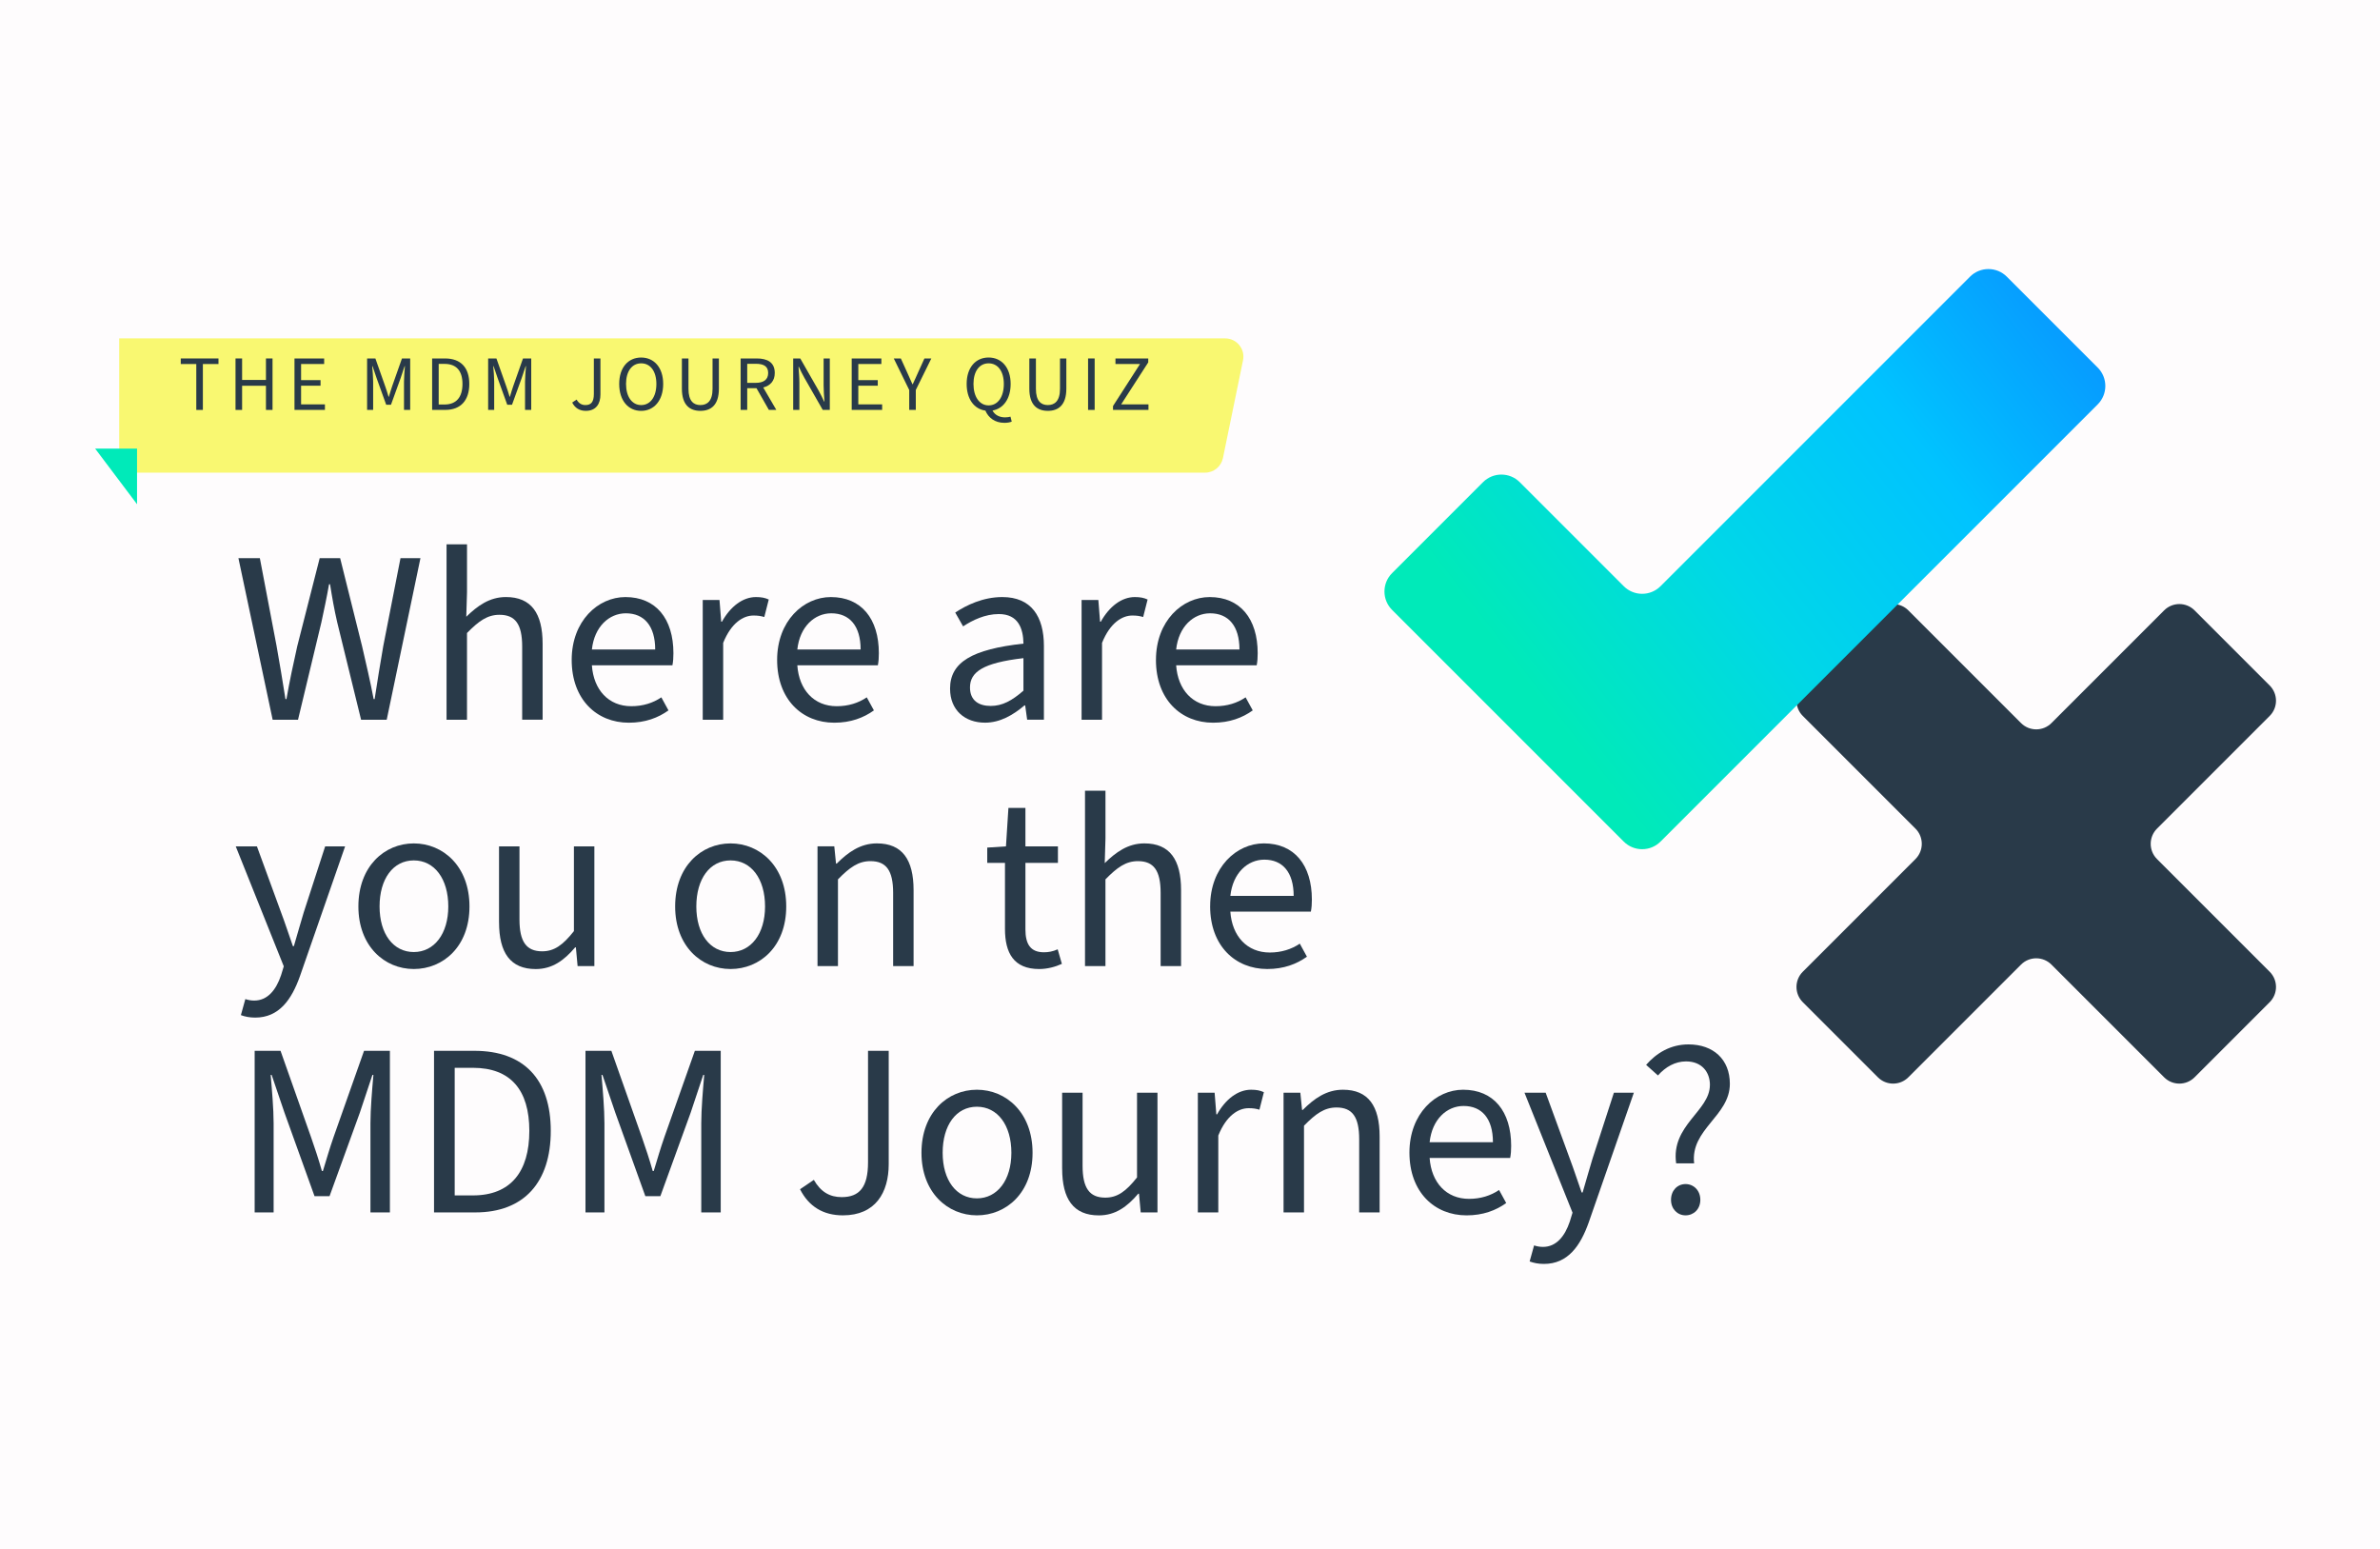 <?xml version="1.0" encoding="UTF-8"?>
<svg id="Layer_2" xmlns="http://www.w3.org/2000/svg" xmlns:xlink="http://www.w3.org/1999/xlink" viewBox="0 0 1200 781">
  <defs>
    <style>
      .cls-1 {
        fill: #00eab9;
      }

      .cls-2 {
        fill: #fefcfd;
      }

      .cls-3 {
        fill: #f9f871;
        filter: url(#drop-shadow-1);
      }

      .cls-4 {
        fill: url(#linear-gradient);
        filter: url(#drop-shadow-3);
      }

      .cls-5 {
        filter: url(#drop-shadow-2);
      }

      .cls-5, .cls-6 {
        fill: #293a49;
      }
    </style>
    <filter id="drop-shadow-1" filterUnits="userSpaceOnUse">
      <feOffset dx="12.14" dy="12.14"/>
      <feGaussianBlur result="blur" stdDeviation="12.14"/>
      <feFlood flood-color="#000" flood-opacity=".2"/>
      <feComposite in2="blur" operator="in"/>
      <feComposite in="SourceGraphic"/>
    </filter>
    <filter id="drop-shadow-2" filterUnits="userSpaceOnUse">
      <feOffset dx="12.89" dy="12.89"/>
      <feGaussianBlur result="blur-2" stdDeviation="12.89"/>
      <feFlood flood-color="#000" flood-opacity=".2"/>
      <feComposite in2="blur-2" operator="in"/>
      <feComposite in="SourceGraphic"/>
    </filter>
    <linearGradient id="linear-gradient" x1="1025.23" y1="125.53" x2="757.27" y2="333.33" gradientUnits="userSpaceOnUse">
      <stop offset="0" stop-color="#0896ff"/>
      <stop offset=".32" stop-color="#00c3ff"/>
      <stop offset=".66" stop-color="#00d7e8"/>
      <stop offset="1" stop-color="#00eab9"/>
    </linearGradient>
    <filter id="drop-shadow-3" filterUnits="userSpaceOnUse">
      <feOffset dx="15.59" dy="15.59"/>
      <feGaussianBlur result="blur-3" stdDeviation="15.59"/>
      <feFlood flood-color="#000" flood-opacity=".2"/>
      <feComposite in2="blur-3" operator="in"/>
      <feComposite in="SourceGraphic"/>
    </filter>
  </defs>
  <g id="Layer_1-2" data-name="Layer_1">
    <rect class="cls-2" width="1200" height="781"/>
    <g>
      <path class="cls-3" d="M595.45,226.16H47.96v-67.7h557.61c5.83,0,10.2,5.35,9.02,11.07l-10.12,49.27c-.88,4.28-4.65,7.36-9.02,7.36Z"/>
      <g>
        <path class="cls-6" d="M98.97,183.53h-7.83v-2.81h19.02v2.81h-7.87v23.14h-3.32v-23.14Z"/>
        <path class="cls-6" d="M118.75,180.72h3.32v10.84h12.02v-10.84h3.32v25.95h-3.32v-12.18h-12.02v12.18h-3.32v-25.95Z"/>
        <path class="cls-6" d="M148.49,180.72h14.95v2.81h-11.63v8.11h9.81v2.81h-9.81v9.41h12.02v2.81h-15.35v-25.95Z"/>
        <path class="cls-6" d="M185.12,180.72h4.15l4.9,13.88c.63,1.82,1.19,3.48,1.74,5.42h.16c.59-1.94,1.07-3.6,1.7-5.42l4.9-13.88h4.15v25.95h-3.12v-14.32c0-2.29.28-5.5.47-7.75h-.16l-2.02,6.05-4.86,13.41h-2.41l-4.83-13.41-2.06-6.05h-.16c.2,2.25.47,5.46.47,7.75v14.32h-3.05v-25.95Z"/>
        <path class="cls-6" d="M217.87,180.72h6.49c7.99,0,12.26,4.63,12.26,12.85s-4.27,13.09-12.1,13.09h-6.64v-25.95ZM224.12,203.94c6.05,0,9.06-3.8,9.06-10.36s-3.01-10.12-9.06-10.12h-2.93v20.49h2.93Z"/>
        <path class="cls-6" d="M246.15,180.72h4.15l4.9,13.88c.63,1.82,1.19,3.48,1.74,5.42h.16c.59-1.94,1.07-3.6,1.7-5.42l4.9-13.88h4.15v25.95h-3.12v-14.32c0-2.29.28-5.5.47-7.75h-.16l-2.02,6.05-4.86,13.41h-2.41l-4.83-13.41-2.06-6.05h-.16c.2,2.25.47,5.46.47,7.75v14.32h-3.05v-25.95Z"/>
        <path class="cls-6" d="M288.51,202.95l2.21-1.5c1.11,1.94,2.57,2.77,4.47,2.77,2.85,0,4.23-1.58,4.23-5.58v-17.92h3.32v18.19c0,4.59-2.14,8.23-7.36,8.23-3.12,0-5.46-1.38-6.88-4.19Z"/>
        <path class="cls-6" d="M312.2,193.58c0-8.31,4.55-13.33,11.07-13.33s11.11,5.06,11.11,13.33-4.59,13.57-11.11,13.57-11.07-5.22-11.07-13.57ZM330.95,193.58c0-6.45-3.05-10.4-7.67-10.4s-7.63,3.96-7.63,10.4,3.01,10.64,7.63,10.64,7.67-4.15,7.67-10.64Z"/>
        <path class="cls-6" d="M343.81,195.95v-15.23h3.32v15.31c0,6.21,2.61,8.19,6.01,8.19s6.13-1.98,6.13-8.19v-15.31h3.2v15.23c0,8.31-4.03,11.19-9.33,11.19s-9.33-2.89-9.33-11.19Z"/>
        <path class="cls-6" d="M373.43,180.72h8.11c5.3,0,9.1,1.9,9.1,7.32,0,4.03-2.29,6.41-5.81,7.32l6.6,11.31h-3.76l-6.25-10.96h-4.67v10.96h-3.32v-25.95ZM381.06,193.02c4.03,0,6.25-1.66,6.25-4.98s-2.21-4.63-6.25-4.63h-4.31v9.61h4.31Z"/>
        <path class="cls-6" d="M399.93,180.72h3.56l9.25,16.18c.99,1.74,1.9,3.68,2.81,5.58h.16c-.2-2.69-.44-5.54-.44-8.23v-13.53h3.12v25.95h-3.56l-9.25-16.18c-.99-1.74-1.94-3.68-2.81-5.58h-.16c.2,2.61.44,5.42.44,8.11v13.65h-3.12v-25.95Z"/>
        <path class="cls-6" d="M429.44,180.72h14.95v2.81h-11.63v8.11h9.81v2.81h-9.81v9.41h12.02v2.81h-15.35v-25.95Z"/>
        <path class="cls-6" d="M458.43,196.62l-7.79-15.9h3.56l3.32,7.32c.83,1.9,1.62,3.72,2.53,5.66h.16c.87-1.94,1.78-3.76,2.57-5.66l3.32-7.32h3.48l-7.83,15.9v10.05h-3.32v-10.05Z"/>
        <path class="cls-6" d="M496.84,207.02c-5.66-.79-9.45-5.81-9.45-13.45,0-8.31,4.55-13.33,11.07-13.33s11.11,5.06,11.11,13.33c0,7.48-3.68,12.46-9.14,13.41,1.19,2.29,3.56,3.44,6.33,3.44,1.15,0,2.06-.16,2.73-.36l.63,2.49c-.75.36-2.14.63-3.72.63-4.79,0-8.07-2.61-9.57-6.17ZM506.13,193.58c0-6.45-3.05-10.4-7.67-10.4s-7.63,3.96-7.63,10.4,3.01,10.8,7.63,10.8,7.67-4.19,7.67-10.8Z"/>
        <path class="cls-6" d="M518.99,195.95v-15.23h3.32v15.31c0,6.21,2.61,8.19,6.01,8.19s6.13-1.98,6.13-8.19v-15.31h3.2v15.23c0,8.31-4.03,11.19-9.33,11.19s-9.33-2.89-9.33-11.19Z"/>
        <path class="cls-6" d="M548.61,180.72h3.32v25.95h-3.32v-25.95Z"/>
        <path class="cls-6" d="M561.19,204.69l13.61-21.16h-12.38v-2.81h16.53v1.98l-13.65,21.16h13.76v2.81h-17.88v-1.98Z"/>
      </g>
      <g>
        <path class="cls-6" d="M120.22,281.4h10.8l8.44,44.34c1.61,8.82,2.98,17.51,4.47,26.7h.5c1.61-9.19,3.48-17.88,5.46-26.7l11.3-44.34h10.31l11.05,44.34c1.99,8.69,4.1,17.51,5.84,26.7h.5c1.37-9.19,2.86-17.88,4.35-26.7l8.69-44.34h10.06l-17.01,81.47h-12.92l-12.05-49.18c-1.49-6.46-2.48-12.05-3.6-19.13h-.5c-1.24,7.08-2.48,12.67-3.85,19.13l-11.8,49.18h-12.79l-17.26-81.47Z"/>
        <path class="cls-6" d="M225.16,274.44h10.31v24.09l-.37,12.42c5.59-5.46,11.67-9.94,19.99-9.94,12.79,0,18.5,8.2,18.5,23.6v38.25h-10.31v-36.88c0-11.3-3.48-16.02-11.43-16.02-6.09,0-10.43,3.1-16.39,9.19v43.72h-10.31v-88.42Z"/>
        <path class="cls-6" d="M288.25,332.69c0-19.62,13.29-31.67,27.07-31.67,15.4,0,24.22,10.93,24.22,28.32,0,2.24-.12,4.1-.5,6.09h-40.61c.87,12.42,8.44,20.62,19.87,20.62,5.84,0,10.93-1.61,15.15-4.47l3.6,6.58c-5.22,3.73-11.67,6.21-19.99,6.21-16.15,0-28.81-11.67-28.81-31.67ZM330.35,327.47c0-11.92-5.59-18.26-14.78-18.26-8.44,0-15.9,6.71-17.14,18.26h31.92Z"/>
        <path class="cls-6" d="M354.32,302.51h8.45l.87,10.93h.37c4.22-7.58,10.43-12.42,17.14-12.42,2.73,0,4.6.37,6.46,1.24l-2.24,8.82c-1.74-.5-3.1-.75-5.46-.75-5.09,0-11.18,3.6-15.28,13.79v38.75h-10.31v-60.36Z"/>
        <path class="cls-6" d="M391.83,332.69c0-19.62,13.29-31.67,27.07-31.67,15.4,0,24.22,10.93,24.22,28.32,0,2.24-.12,4.1-.5,6.09h-40.61c.87,12.42,8.44,20.62,19.87,20.62,5.84,0,10.93-1.61,15.15-4.47l3.6,6.58c-5.22,3.73-11.67,6.21-19.99,6.21-16.15,0-28.81-11.67-28.81-31.67ZM433.93,327.47c0-11.92-5.59-18.26-14.78-18.26-8.44,0-15.9,6.71-17.14,18.26h31.92Z"/>
        <path class="cls-6" d="M479.02,347.22c0-13.41,11.18-19.87,37.01-22.73-.12-7.58-2.61-14.9-12.42-14.9-6.95,0-13.29,3.1-18.01,6.21l-3.97-6.96c5.59-3.73,14.03-7.82,23.72-7.82,14.65,0,20.99,9.81,20.99,24.71v37.13h-8.45l-.99-7.2h-.37c-5.71,4.84-12.29,8.69-19.87,8.69-10.06,0-17.64-6.21-17.64-17.14ZM516.02,348.21v-16.39c-20.37,2.36-26.95,6.95-26.95,14.78,0,6.71,4.59,9.31,10.43,9.31s10.68-2.61,16.52-7.7Z"/>
        <path class="cls-6" d="M545.34,302.51h8.45l.87,10.93h.37c4.22-7.58,10.43-12.42,17.14-12.42,2.73,0,4.6.37,6.46,1.24l-2.24,8.82c-1.74-.5-3.1-.75-5.46-.75-5.09,0-11.18,3.6-15.28,13.79v38.75h-10.31v-60.36Z"/>
        <path class="cls-6" d="M582.84,332.69c0-19.62,13.29-31.67,27.07-31.67,15.4,0,24.22,10.93,24.22,28.32,0,2.24-.12,4.1-.5,6.09h-40.61c.87,12.42,8.45,20.62,19.87,20.62,5.84,0,10.93-1.61,15.15-4.47l3.6,6.58c-5.22,3.73-11.67,6.21-20,6.21-16.15,0-28.81-11.67-28.81-31.67ZM624.94,327.47c0-11.92-5.59-18.26-14.78-18.26-8.45,0-15.9,6.71-17.14,18.26h31.92Z"/>
        <path class="cls-6" d="M121.46,511.78l2.24-8.07c1.49.5,2.98.75,4.47.75,6.71,0,11.05-5.34,13.54-12.79l1.37-4.47-24.22-60.48h10.68l12.17,33.28c1.99,5.22,3.97,11.42,5.96,17.01h.5c1.61-5.46,3.35-11.67,4.97-17.01l10.8-33.28h10.06l-22.73,65.33c-4.22,11.92-10.56,20.99-22.6,20.99-2.86,0-5.22-.5-7.2-1.24Z"/>
        <path class="cls-6" d="M180.7,457.01c0-20.24,13.16-31.79,27.94-31.79s28.07,11.55,28.07,31.79-13.29,31.54-28.07,31.54-27.94-11.55-27.94-31.54ZM226.03,457.01c0-13.91-6.95-23.22-17.39-23.22s-17.26,9.31-17.26,23.22,6.96,22.98,17.26,22.98,17.39-9.19,17.39-22.98Z"/>
        <path class="cls-6" d="M251.61,464.96v-38.25h10.31v36.89c0,11.18,3.48,16.02,11.43,16.02,6.09,0,10.43-3.11,16.02-10.18v-42.72h10.31v60.36h-8.45l-.87-9.44h-.37c-5.59,6.58-11.55,10.93-19.87,10.93-12.79,0-18.5-8.2-18.5-23.6Z"/>
        <path class="cls-6" d="M340.41,457.01c0-20.24,13.16-31.79,27.94-31.79s28.07,11.55,28.07,31.79-13.29,31.54-28.07,31.54-27.94-11.55-27.94-31.54ZM385.74,457.01c0-13.91-6.95-23.22-17.39-23.22s-17.26,9.31-17.26,23.22,6.96,22.98,17.26,22.98,17.39-9.19,17.39-22.98Z"/>
        <path class="cls-6" d="M412.2,426.7h8.45l.87,8.69h.37c5.71-5.71,11.92-10.18,20.24-10.18,12.79,0,18.5,8.2,18.5,23.6v38.25h-10.31v-36.88c0-11.3-3.48-16.02-11.43-16.02-6.09,0-10.43,3.1-16.39,9.19v43.71h-10.31v-60.36Z"/>
        <path class="cls-6" d="M506.71,468.31v-33.28h-8.94v-7.7l9.44-.62,1.24-19.37h8.57v19.37h16.39v8.32h-16.39v33.53c0,7.33,2.48,11.55,9.31,11.55,2.24,0,4.47-.37,6.96-1.49l2.11,7.33c-3.23,1.49-7.33,2.61-11.43,2.61-12.92,0-17.26-8.2-17.26-20.24Z"/>
        <path class="cls-6" d="M547.07,398.64h10.31v24.09l-.37,12.42c5.59-5.46,11.67-9.94,19.99-9.94,12.79,0,18.5,8.2,18.5,23.6v38.25h-10.31v-36.88c0-11.3-3.48-16.02-11.43-16.02-6.09,0-10.43,3.1-16.39,9.19v43.71h-10.31v-88.42Z"/>
        <path class="cls-6" d="M610.16,456.88c0-19.62,13.29-31.67,27.07-31.67,15.4,0,24.22,10.93,24.22,28.32,0,2.24-.12,4.1-.5,6.08h-40.61c.87,12.42,8.45,20.62,19.87,20.62,5.84,0,10.93-1.62,15.15-4.47l3.6,6.58c-5.22,3.73-11.67,6.21-20,6.21-16.14,0-28.81-11.67-28.81-31.67ZM652.27,451.67c0-11.92-5.59-18.26-14.78-18.26-8.44,0-15.9,6.71-17.14,18.26h31.92Z"/>
        <path class="cls-6" d="M128.41,529.79h13.04l15.4,43.59c1.99,5.71,3.73,10.93,5.46,17.01h.5c1.86-6.08,3.35-11.3,5.34-17.01l15.4-43.59h13.04v81.47h-9.81v-44.96c0-7.2.87-17.26,1.49-24.34h-.5l-6.33,19-15.28,42.1h-7.58l-15.15-42.1-6.46-19h-.5c.62,7.08,1.49,17.14,1.49,24.34v44.96h-9.56v-81.47Z"/>
        <path class="cls-6" d="M218.83,529.79h20.37c25.09,0,38.5,14.53,38.5,40.36s-13.41,41.11-38,41.11h-20.86v-81.47ZM238.45,602.69c19,0,28.44-11.92,28.44-32.54s-9.44-31.79-28.44-31.79h-9.19v64.33h9.19Z"/>
        <path class="cls-6" d="M295.21,529.79h13.04l15.4,43.59c1.99,5.71,3.73,10.93,5.46,17.01h.5c1.86-6.08,3.35-11.3,5.34-17.01l15.4-43.59h13.04v81.47h-9.81v-44.96c0-7.2.87-17.26,1.49-24.34h-.5l-6.33,19-15.28,42.1h-7.58l-15.15-42.1-6.46-19h-.5c.62,7.08,1.49,17.14,1.49,24.34v44.96h-9.56v-81.47Z"/>
        <path class="cls-6" d="M403.38,599.58l6.96-4.72c3.48,6.09,8.07,8.69,14.03,8.69,8.94,0,13.29-4.97,13.29-17.51v-56.26h10.43v57.13c0,14.41-6.71,25.83-23.1,25.83-9.81,0-17.14-4.35-21.61-13.16Z"/>
        <path class="cls-6" d="M464.61,581.2c0-20.24,13.16-31.79,27.94-31.79s28.07,11.55,28.07,31.79-13.29,31.54-28.07,31.54-27.94-11.55-27.94-31.54ZM509.94,581.2c0-13.91-6.95-23.22-17.39-23.22s-17.26,9.31-17.26,23.22,6.96,22.98,17.26,22.98,17.39-9.19,17.39-22.98Z"/>
        <path class="cls-6" d="M535.53,589.15v-38.25h10.31v36.89c0,11.18,3.48,16.02,11.43,16.02,6.09,0,10.43-3.11,16.02-10.18v-42.72h10.31v60.36h-8.45l-.87-9.44h-.37c-5.59,6.58-11.55,10.93-19.87,10.93-12.79,0-18.5-8.2-18.5-23.6Z"/>
        <path class="cls-6" d="M603.96,550.9h8.45l.87,10.93h.37c4.22-7.58,10.43-12.42,17.14-12.42,2.73,0,4.59.37,6.46,1.24l-2.24,8.82c-1.74-.5-3.11-.75-5.46-.75-5.09,0-11.18,3.6-15.28,13.79v38.75h-10.31v-60.36Z"/>
        <path class="cls-6" d="M647.18,550.9h8.45l.87,8.69h.37c5.71-5.71,11.92-10.18,20.24-10.18,12.79,0,18.5,8.2,18.5,23.6v38.25h-10.31v-36.88c0-11.3-3.48-16.02-11.43-16.02-6.08,0-10.43,3.1-16.39,9.19v43.72h-10.31v-60.36Z"/>
        <path class="cls-6" d="M710.64,581.08c0-19.62,13.29-31.67,27.07-31.67,15.4,0,24.22,10.93,24.22,28.32,0,2.24-.12,4.1-.5,6.08h-40.61c.87,12.42,8.45,20.62,19.87,20.62,5.84,0,10.93-1.62,15.15-4.47l3.6,6.58c-5.22,3.73-11.67,6.21-19.99,6.21-16.15,0-28.81-11.67-28.81-31.67ZM752.74,575.86c0-11.92-5.59-18.26-14.78-18.26-8.45,0-15.9,6.71-17.14,18.26h31.92Z"/>
        <path class="cls-6" d="M771.25,635.97l2.24-8.07c1.49.5,2.98.75,4.47.75,6.71,0,11.05-5.34,13.54-12.79l1.37-4.47-24.22-60.48h10.68l12.17,33.28c1.99,5.22,3.97,11.42,5.96,17.01h.5c1.61-5.46,3.35-11.67,4.97-17.01l10.8-33.28h10.06l-22.73,65.33c-4.22,11.92-10.56,20.99-22.6,20.99-2.86,0-5.22-.5-7.2-1.24Z"/>
        <path class="cls-6" d="M862.15,547.05c0-6.58-4.1-11.92-12.05-11.92-5.46,0-10.31,2.73-14.16,7.08l-5.96-5.34c5.22-5.96,12.29-10.31,21.36-10.31,12.54,0,20.86,7.58,20.86,19.87,0,16.27-20,22.85-18.01,40.11h-9.07c-2.73-19.25,17.01-26.33,17.01-39.49ZM842.53,604.92c0-4.72,3.23-7.95,7.33-7.95s7.45,3.23,7.45,7.95-3.35,7.82-7.45,7.82-7.33-3.23-7.33-7.82Z"/>
      </g>
      <polygon class="cls-1" points="69.1 254.22 47.96 226.16 69.1 226.16 69.1 254.22"/>
      <path class="cls-5" d="M1131.5,477.04l-56.83-56.83c-4.23-4.23-4.23-11.09,0-15.33l56.83-56.83c4.23-4.23,4.23-11.09,0-15.33l-37.89-37.89c-4.23-4.23-11.09-4.23-15.33,0l-56.83,56.83c-4.23,4.23-11.09,4.23-15.33,0l-56.83-56.83c-4.23-4.23-11.09-4.23-15.33,0l-37.89,37.89c-4.23,4.23-4.23,11.09,0,15.33l56.83,56.83c4.23,4.23,4.23,11.09,0,15.33l-56.83,56.83c-4.23,4.23-4.23,11.09,0,15.33l37.89,37.89c4.23,4.23,11.09,4.23,15.33,0l56.83-56.83c4.23-4.23,11.09-4.23,15.33,0l56.83,56.83c4.23,4.23,11.09,4.23,15.33,0l37.89-37.89c4.23-4.23,4.23-11.09,0-15.33Z"/>
      <path class="cls-4" d="M1042.08,169.74l-45.84-45.84c-5.12-5.12-13.42-5.12-18.54,0l-156.05,156.05c-5.12,5.12-13.42,5.12-18.54,0l-52.43-52.43c-5.12-5.12-13.42-5.12-18.54,0l-45.84,45.84c-5.12,5.12-5.12,13.42,0,18.54l116.81,116.81c5.12,5.12,13.42,5.12,18.54,0l55.11-55.11h0s165.32-165.32,165.32-165.32c5.12-5.12,5.12-13.42,0-18.54Z"/>
    </g>
  </g>
</svg>